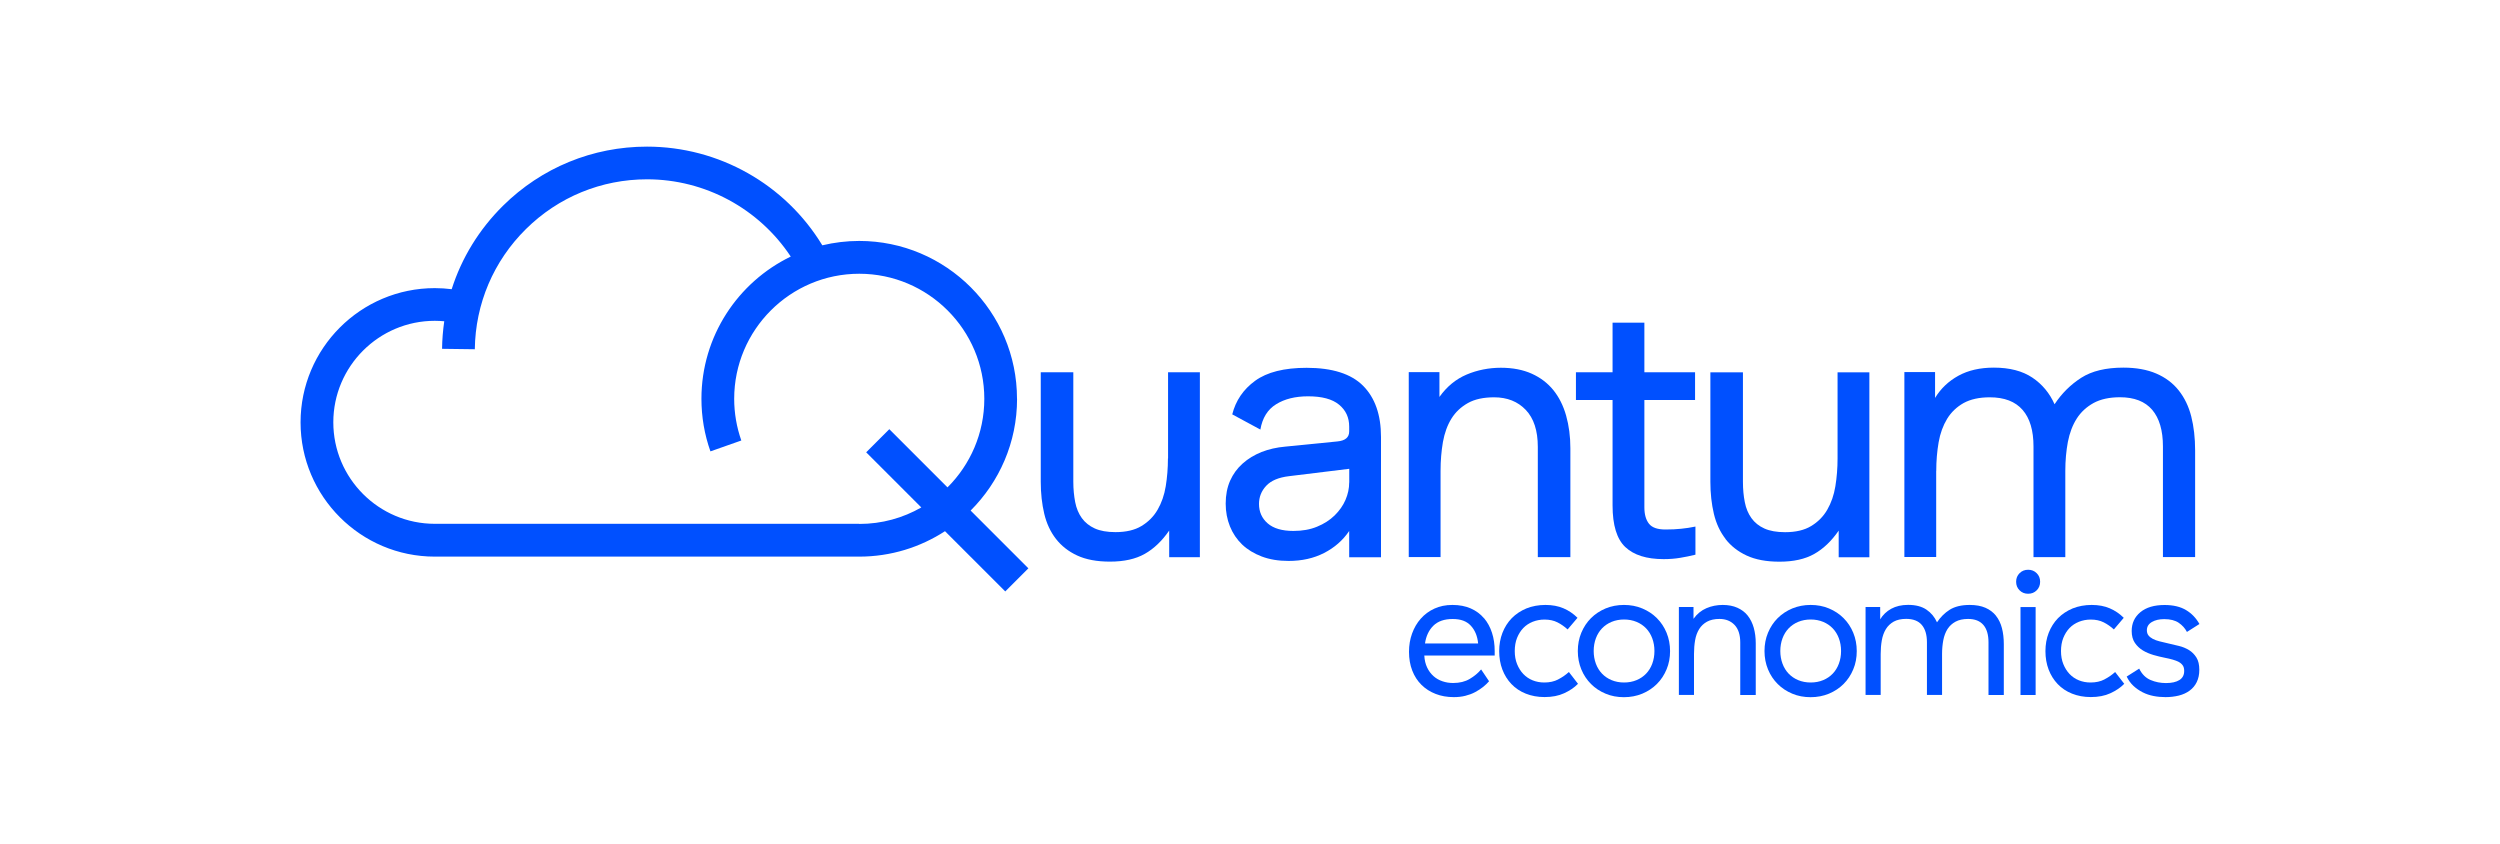 <?xml version="1.0" encoding="UTF-8"?>
<svg id="Capa_4" data-name="Capa 4" xmlns="http://www.w3.org/2000/svg" viewBox="0 0 400 135">
  <defs>
    <style>
      .cls-1 {
        fill: #0050ff;
        stroke-width: 0px;
      }
    </style>
  </defs>
  <g id="Capa_1-2" data-name="Capa 1-2">
    <path class="cls-1" d="M186.87,73.35c0,1.54-.12,3.02-.35,4.44s-.67,2.67-1.3,3.76c-.63,1.09-1.49,1.95-2.58,2.61s-2.48.98-4.17.98c-1.34,0-2.45-.2-3.31-.59s-1.56-.95-2.07-1.66c-.51-.71-.87-1.56-1.06-2.55s-.3-2.07-.3-3.26v-17.52h-5.21v17.52c0,1.85.19,3.56.56,5.12s1,2.9,1.87,4.02,2,2.01,3.4,2.66c1.4.65,3.15.98,5.24.98,2.25,0,4.1-.41,5.57-1.24s2.76-2.07,3.91-3.73v4.26h4.91v-29.59h-5.09v13.79h0Z"/>
    <path class="cls-1" d="M209.06,58.85c-3.59,0-6.33.69-8.23,2.07s-3.12,3.18-3.67,5.38l4.5,2.43c.32-1.85,1.15-3.21,2.52-4.05,1.36-.85,3.07-1.27,5.12-1.27,2.21,0,3.86.44,4.94,1.33,1.09.89,1.63,2.06,1.63,3.52v.77c0,.95-.63,1.48-1.89,1.6l-8.34.83c-1.38.12-2.64.41-3.79.86-1.14.46-2.15,1.06-3.02,1.84-.87.77-1.54,1.69-2.01,2.75-.47,1.06-.71,2.29-.71,3.67,0,1.3.23,2.52.68,3.64s1.11,2.09,1.95,2.9c.85.81,1.9,1.45,3.14,1.92s2.67.71,4.29.71c2.13,0,4.02-.42,5.68-1.27s3-2.02,4.02-3.52v4.2h5.09v-19.24c0-3.55-.96-6.28-2.87-8.2-1.91-1.91-4.92-2.87-9.03-2.87h0ZM215.87,77.2c0,.95-.2,1.87-.59,2.78s-.98,1.74-1.74,2.49c-.77.75-1.71,1.35-2.81,1.8-1.11.46-2.37.68-3.79.68-1.82,0-3.19-.41-4.11-1.21-.93-.81-1.39-1.85-1.39-3.11,0-1.11.38-2.07,1.15-2.9.77-.83,1.98-1.34,3.64-1.54l9.65-1.18v2.19h0Z"/>
    <path class="cls-1" d="M230.49,75.36c0-1.66.13-3.21.38-4.65.26-1.44.71-2.68,1.36-3.73s1.53-1.87,2.63-2.49,2.5-.92,4.2-.92c2.09,0,3.78.67,5.06,2.01,1.28,1.34,1.93,3.31,1.93,5.92v17.64h5.21v-17.4c0-1.9-.23-3.64-.68-5.24-.45-1.6-1.14-2.96-2.04-4.08-.91-1.12-2.06-2-3.46-2.63-1.4-.63-3.05-.95-4.94-.95s-3.76.36-5.48,1.09-3.17,1.92-4.35,3.58v-3.97h-4.91v29.59h5.09v-13.79h0Z"/>
    <path class="cls-1" d="M258.01,80.87c0,3.16.68,5.38,2.04,6.66s3.4,1.93,6.13,1.93c.95,0,1.84-.07,2.66-.21s1.64-.3,2.43-.5v-4.5c-.79.16-1.55.28-2.28.35-.73.08-1.57.12-2.52.12-1.26,0-2.14-.3-2.63-.92s-.74-1.49-.74-2.63v-17.17h8.11v-4.44h-8.11v-7.93h-5.09v7.93h-5.86v4.44h5.86v16.87h0Z"/>
    <path class="cls-1" d="M276.07,86.23c.87,1.12,2,2.01,3.4,2.66s3.15.98,5.24.98c2.25,0,4.1-.41,5.57-1.24s2.76-2.07,3.91-3.73v4.26h4.91v-29.59h-5.09v13.79c0,1.54-.12,3.02-.35,4.44s-.67,2.67-1.3,3.76c-.63,1.09-1.49,1.95-2.58,2.61s-2.48.98-4.17.98c-1.34,0-2.45-.2-3.31-.59-.87-.39-1.56-.95-2.07-1.66-.51-.71-.87-1.56-1.06-2.55-.2-.99-.3-2.07-.3-3.26v-17.52h-5.21v17.52c0,1.85.19,3.56.56,5.12s1,2.9,1.87,4.02h0Z"/>
    <path class="cls-1" d="M309.8,75.36c0-1.62.13-3.15.38-4.59s.71-2.69,1.36-3.76c.65-1.06,1.53-1.9,2.63-2.52,1.11-.61,2.5-.92,4.2-.92,2.33,0,4.07.67,5.24,2.01,1.17,1.34,1.75,3.29,1.75,5.86v17.7h5.09v-13.79c0-1.66.14-3.21.41-4.65.28-1.44.75-2.68,1.42-3.73.67-1.05,1.57-1.87,2.69-2.49,1.12-.61,2.53-.92,4.23-.92,2.29,0,4,.67,5.15,2.01,1.14,1.34,1.72,3.29,1.72,5.86v17.7h5.15v-17.05c0-2.01-.21-3.83-.62-5.45-.41-1.62-1.09-3.01-2.01-4.17-.93-1.17-2.12-2.06-3.58-2.69s-3.22-.95-5.27-.95c-2.8,0-5.05.54-6.75,1.63s-3.12,2.5-4.26,4.23c-.79-1.77-1.97-3.2-3.55-4.26-1.58-1.06-3.63-1.6-6.16-1.6-2.21,0-4.1.43-5.68,1.3-1.58.87-2.82,2.05-3.73,3.55v-4.14h-4.91v29.59h5.09v-13.79h0Z"/>
    <path class="cls-1" d="M162.72,63.8c0-13.92-11.33-25.25-25.25-25.25-2.03,0-4.01.25-5.9.7-5.93-9.77-16.56-15.79-28.05-15.79-8.69,0-16.87,3.36-23.04,9.46-3.83,3.79-6.62,8.35-8.21,13.35-.89-.11-1.79-.17-2.7-.17-11.85,0-21.48,9.63-21.48,21.48s9.63,21.48,21.48,21.48h67.9c5.06,0,9.77-1.5,13.73-4.07l9.64,9.64,3.7-3.7-9.24-9.24c4.58-4.57,7.43-10.89,7.43-17.87h0ZM137.47,83.81h-67.9c-8.96,0-16.24-7.29-16.24-16.24s7.29-16.24,16.24-16.24c.51,0,1.01.03,1.51.07-.21,1.45-.33,2.92-.35,4.41l5.24.07c.09-7.28,3-14.12,8.19-19.24,5.19-5.13,12.07-7.95,19.37-7.95,9.29,0,17.91,4.69,22.99,12.36-8.45,4.09-14.29,12.75-14.29,22.75,0,2.89.48,5.72,1.44,8.42l4.94-1.74c-.75-2.14-1.14-4.38-1.14-6.67,0-11.04,8.98-20.01,20.01-20.01s20.01,8.98,20.01,20.01c0,5.53-2.25,10.54-5.89,14.17l-9.31-9.31-3.7,3.7,8.82,8.82c-2.93,1.68-6.31,2.64-9.92,2.64h0Z"/>
    <path class="cls-1" d="M237.43,98.91c-.56-.67-1.27-1.19-2.11-1.56s-1.82-.56-2.93-.56-2.03.2-2.89.59-1.58.93-2.18,1.61c-.6.67-1.06,1.47-1.39,2.38-.33.91-.49,1.88-.49,2.91,0,1.11.17,2.11.52,3.01s.84,1.66,1.48,2.29c.64.63,1.39,1.11,2.27,1.45.87.34,1.84.51,2.91.51.66,0,1.27-.07,1.83-.21.56-.14,1.08-.33,1.55-.58.47-.25.89-.52,1.27-.82s.7-.61.98-.93l-1.27-1.89c-.49.58-1.1,1.09-1.83,1.52-.73.43-1.61.65-2.65.65-.6,0-1.17-.09-1.72-.28s-1.02-.46-1.43-.83c-.41-.37-.75-.82-1.01-1.37s-.41-1.17-.45-1.89v-.03h11.26v-.73c0-1.03-.14-2-.43-2.9-.29-.9-.72-1.69-1.28-2.35h0ZM228,102.95c.17-1.18.62-2.13,1.34-2.84.72-.71,1.75-1.07,3.08-1.07s2.25.36,2.91,1.07,1.06,1.66,1.17,2.84h-8.5,0Z"/>
    <path class="cls-1" d="M249.31,108.71c-.64.33-1.38.49-2.22.49-.68,0-1.3-.12-1.87-.35s-1.07-.57-1.49-1.01-.75-.97-1-1.59c-.25-.62-.37-1.31-.37-2.08s.12-1.49.37-2.11c.25-.62.58-1.14,1-1.58s.92-.76,1.51-1c.58-.23,1.21-.35,1.89-.35.79,0,1.48.15,2.07.45.59.3,1.13.68,1.62,1.13l1.58-1.86c-.66-.66-1.4-1.16-2.24-1.52-.83-.36-1.8-.54-2.89-.54s-2.14.19-3.05.56c-.91.38-1.69.9-2.34,1.56-.65.67-1.14,1.45-1.49,2.35s-.52,1.87-.52,2.93.17,2.05.51,2.94c.34.89.82,1.66,1.45,2.32s1.39,1.17,2.29,1.53,1.9.55,3.01.55c1.2,0,2.24-.2,3.13-.61s1.62-.9,2.22-1.51l-1.46-1.89c-.49.45-1.05.84-1.69,1.17Z"/>
    <path class="cls-1" d="M265.1,98.9c-.66-.66-1.43-1.17-2.34-1.55-.9-.38-1.88-.56-2.93-.56s-2.03.19-2.93.56c-.9.38-1.68.89-2.34,1.55s-1.17,1.43-1.55,2.34-.56,1.88-.56,2.93.19,2.03.56,2.93.89,1.68,1.55,2.34c.66.66,1.43,1.17,2.34,1.55.9.38,1.88.56,2.93.56s2.03-.19,2.93-.56c.9-.38,1.68-.89,2.34-1.55s1.17-1.43,1.55-2.34c.38-.9.56-1.88.56-2.93s-.19-2.03-.56-2.93-.89-1.68-1.55-2.34ZM264.36,106.19c-.23.62-.56,1.15-.98,1.59s-.93.79-1.53,1.04-1.27.38-2,.38-1.4-.13-2-.38c-.6-.25-1.11-.6-1.53-1.04s-.75-.97-.98-1.59c-.23-.62-.35-1.3-.35-2.03s.12-1.41.35-2.03.56-1.15.98-1.59.93-.79,1.53-1.04c.6-.25,1.27-.38,2-.38s1.4.13,2,.38,1.11.6,1.53,1.04.75.97.98,1.59c.23.62.35,1.3.35,2.03s-.12,1.41-.35,2.03Z"/>
    <path class="cls-1" d="M279.63,98.49c-.43-.54-.98-.95-1.65-1.25-.67-.3-1.45-.45-2.35-.45s-1.79.17-2.6.52-1.51.91-2.07,1.7v-1.89h-2.34v14.07h2.42v-6.56c0-.79.06-1.53.18-2.21.12-.69.34-1.27.65-1.77.31-.5.73-.89,1.25-1.18.53-.29,1.19-.44,2-.44.99,0,1.8.32,2.41.96s.91,1.58.91,2.82v8.39h2.48v-8.27c0-.9-.11-1.73-.32-2.49-.22-.76-.54-1.41-.97-1.94h0Z"/>
    <path class="cls-1" d="M294.97,98.9c-.66-.66-1.43-1.17-2.34-1.55-.9-.38-1.88-.56-2.93-.56s-2.03.19-2.93.56c-.9.38-1.68.89-2.34,1.55s-1.17,1.43-1.55,2.34-.56,1.88-.56,2.93.19,2.03.56,2.93.89,1.68,1.55,2.34c.66.66,1.43,1.17,2.34,1.55.9.38,1.88.56,2.93.56s2.03-.19,2.93-.56c.9-.38,1.68-.89,2.34-1.55s1.17-1.43,1.55-2.34c.38-.9.56-1.88.56-2.93s-.19-2.03-.56-2.93-.89-1.68-1.55-2.34ZM294.22,106.19c-.23.62-.56,1.15-.98,1.59s-.93.79-1.53,1.04-1.27.38-2,.38-1.4-.13-2-.38c-.6-.25-1.11-.6-1.53-1.04s-.75-.97-.98-1.59c-.23-.62-.35-1.3-.35-2.03s.12-1.41.35-2.03.56-1.15.98-1.59.93-.79,1.53-1.04c.6-.25,1.27-.38,2-.38s1.4.13,2,.38,1.11.6,1.53,1.04.75.97.98,1.59c.23.62.35,1.3.35,2.03s-.12,1.41-.35,2.03Z"/>
    <path class="cls-1" d="M319.36,98.52c-.44-.55-1.01-.98-1.7-1.28-.69-.3-1.53-.45-2.5-.45-1.33,0-2.4.26-3.21.77s-1.48,1.19-2.03,2.01c-.38-.85-.94-1.52-1.69-2.03-.75-.51-1.73-.76-2.93-.76-1.05,0-1.95.21-2.7.62-.75.41-1.34.98-1.77,1.69v-1.97h-2.34v14.07h2.42v-6.56c0-.77.06-1.5.18-2.18s.34-1.28.65-1.79c.31-.51.73-.9,1.25-1.2.53-.29,1.19-.44,2-.44,1.11,0,1.94.32,2.49.96s.83,1.57.83,2.79v8.42h2.42v-6.56c0-.79.07-1.53.2-2.21.13-.69.36-1.27.67-1.77.32-.5.75-.89,1.28-1.18s1.21-.44,2.01-.44c1.09,0,1.9.32,2.45.96s.82,1.57.82,2.79v8.42h2.45v-8.11c0-.96-.1-1.82-.3-2.59s-.52-1.43-.96-1.98h0Z"/>
    <path class="cls-1" d="M324.5,91.16c-.54,0-1,.18-1.37.55s-.55.82-.55,1.37.18,1,.55,1.37.82.55,1.37.55,1-.18,1.37-.55.55-.82.55-1.37-.18-1-.55-1.37c-.37-.37-.82-.55-1.37-.55Z"/>
    <rect class="cls-1" x="323.28" y="97.13" width="2.42" height="14.07"/>
    <path class="cls-1" d="M336.71,108.71c-.64.33-1.38.49-2.22.49-.68,0-1.3-.12-1.87-.35s-1.07-.57-1.49-1.01-.75-.97-1-1.59c-.25-.62-.37-1.31-.37-2.08s.12-1.49.37-2.11c.25-.62.58-1.14,1-1.58s.92-.76,1.51-1c.58-.23,1.21-.35,1.89-.35.79,0,1.48.15,2.07.45.59.3,1.13.68,1.62,1.13l1.58-1.86c-.66-.66-1.4-1.16-2.24-1.52-.83-.36-1.8-.54-2.89-.54s-2.14.19-3.05.56c-.91.38-1.69.9-2.34,1.56-.65.67-1.14,1.45-1.49,2.35s-.52,1.87-.52,2.93.17,2.05.51,2.94c.34.89.82,1.66,1.45,2.32s1.39,1.17,2.29,1.53,1.9.55,3.01.55c1.2,0,2.24-.2,3.13-.61s1.62-.9,2.22-1.51l-1.46-1.89c-.49.45-1.05.84-1.69,1.17Z"/>
    <path class="cls-1" d="M350.25,104.02c-.49-.3-1.03-.53-1.63-.67-.6-.15-1.19-.29-1.77-.42-.49-.11-.93-.22-1.34-.32-.4-.1-.75-.23-1.06-.39-.3-.16-.54-.35-.7-.56-.17-.22-.25-.49-.25-.83,0-.56.27-1,.8-1.31s1.19-.46,1.98-.46c.98,0,1.75.2,2.32.59.57.39,1.01.88,1.31,1.46l2-1.27c-.53-.94-1.23-1.68-2.13-2.22-.89-.54-2.04-.82-3.45-.82-1.65,0-2.94.38-3.87,1.15-.93.77-1.39,1.77-1.39,3.01,0,.77.17,1.4.51,1.9.34.5.77.9,1.28,1.21s1.09.55,1.7.73,1.22.32,1.8.44c.47.09.9.19,1.28.3s.71.23.98.38.48.34.63.56.22.52.22.87c0,.66-.26,1.14-.77,1.46-.52.32-1.23.48-2.15.48-.86,0-1.69-.16-2.46-.49-.78-.33-1.38-.93-1.82-1.82l-2,1.27c.28.58.64,1.08,1.08,1.49.44.41.93.75,1.48,1.03s1.13.47,1.74.59,1.26.18,1.91.18c.77,0,1.48-.09,2.14-.25.66-.17,1.23-.43,1.72-.79.49-.36.87-.81,1.14-1.37s.41-1.21.41-1.96c0-.81-.15-1.46-.46-1.96s-.71-.9-1.19-1.2h0Z"/>
  </g>
</svg>